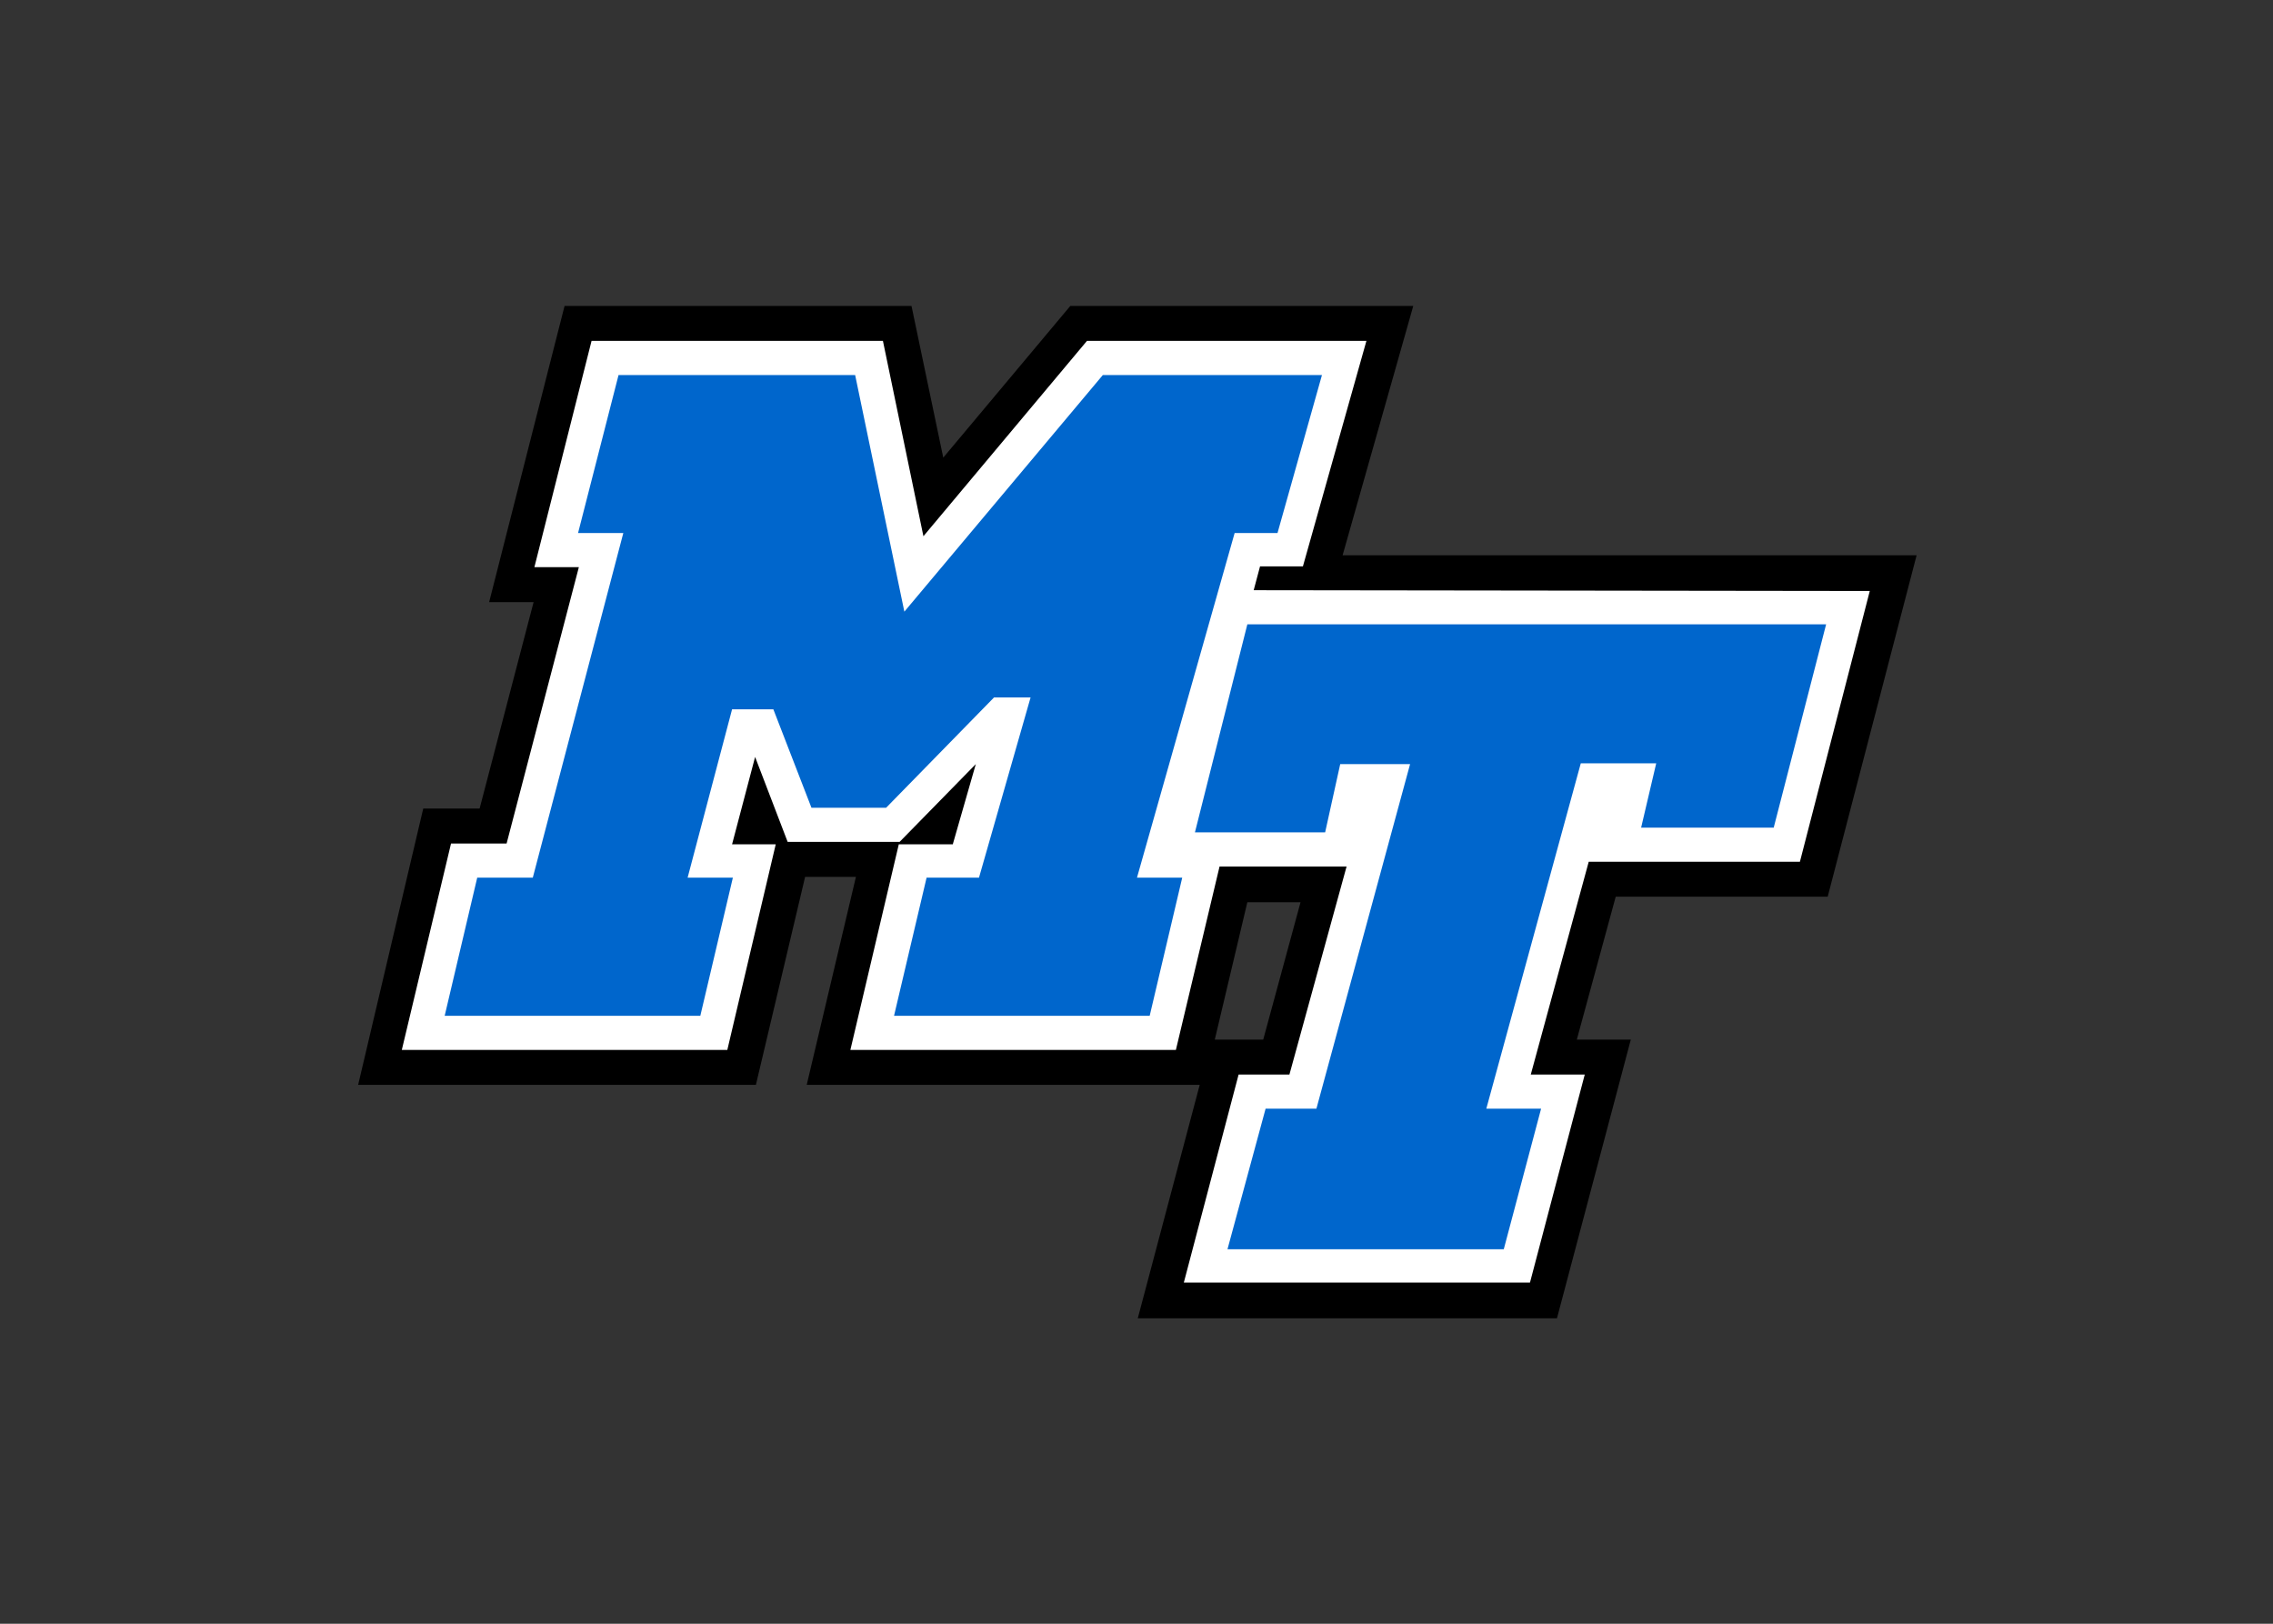 <?xml version="1.0" encoding="utf-8"?>
<!-- Generator: Adobe Illustrator 25.0.1, SVG Export Plug-In . SVG Version: 6.00 Build 0)  -->
<svg version="1.0" id="katman_1" xmlns="http://www.w3.org/2000/svg" xmlns:xlink="http://www.w3.org/1999/xlink" x="0px" y="0px"
	 viewBox="0 0 560 400" style="enable-background:new 0 0 560 400;" xml:space="preserve">
<rect x="0" y="0" width="560" height="400" fill="#333333" stroke="none"/>
<style type="text/css">
	.st0{fill:#FFFFFF;}
	.st1{fill:#0066CC;}
</style>
<g transform="matrix(1.956 0 0 1.956 124.421 97.668)">
	<path d="M89.4,81l4.1-17.3h6.7L95.5,81H89.4z M105.5,20l8.9-31.4H71.2l-16,19.1l-4-19.1H7.5L-2,25.9h5.6l-6.8,26h-7.1l-8.2,34.8
		h50.1l6.2-26.2h6.4l-6.2,26.2h49.5l-7.8,29.4h52.8l9.3-35.1H135l4.9-18h26.7l11.2-43L105.5,20L105.5,20z"/>
	<path class="st0" d="M94.3,24.4l0.8-3h5.4l8-28.4H73.3L52.7,17.6L47.6-7H10.9L3.7,21.5h5.6L0.2,56.3h-7L-13,82.3h41l6.1-25.9h-5.5
		l2.9-11l4.1,10.7h14.1l9.6-9.8l-2.9,10.1h-6.8l-6.1,25.9h41L90,59.2h16l-7.2,26.2h-6.4l-6.9,26.2h43.6l6.9-26.2h-6.8l7.3-26.8h26.6
		l8.8-34.1L94.3,24.4L94.3,24.4z"/>
	<path class="st1" d="M14.3-2.7L9.2,17.2h5.7L3.5,60.6h-7L-7.6,78h32.2l4.1-17.4H23l5.6-21.2h5.2l4.8,12.4H48l13.6-13.9l4.6,0
		l-6.5,22.7h-6.6L49,78h32.2l4.1-17.4h-5.7l12.3-43.4h5.4l5.6-19.9H75.3L50.3,27.1L44.1-2.7L14.3-2.7L14.3-2.7z M93.5,28.7
		l-6.6,26.2h16.4l1.9-8.6h8.8l-11.8,43.4h-6.4L91,107.4h34.8l4.7-17.7h-6.9l11.9-43.5h9.5l-1.9,8.1h16.7l6.6-25.6L93.5,28.7
		L93.5,28.7z"/>
</g>
</svg>

